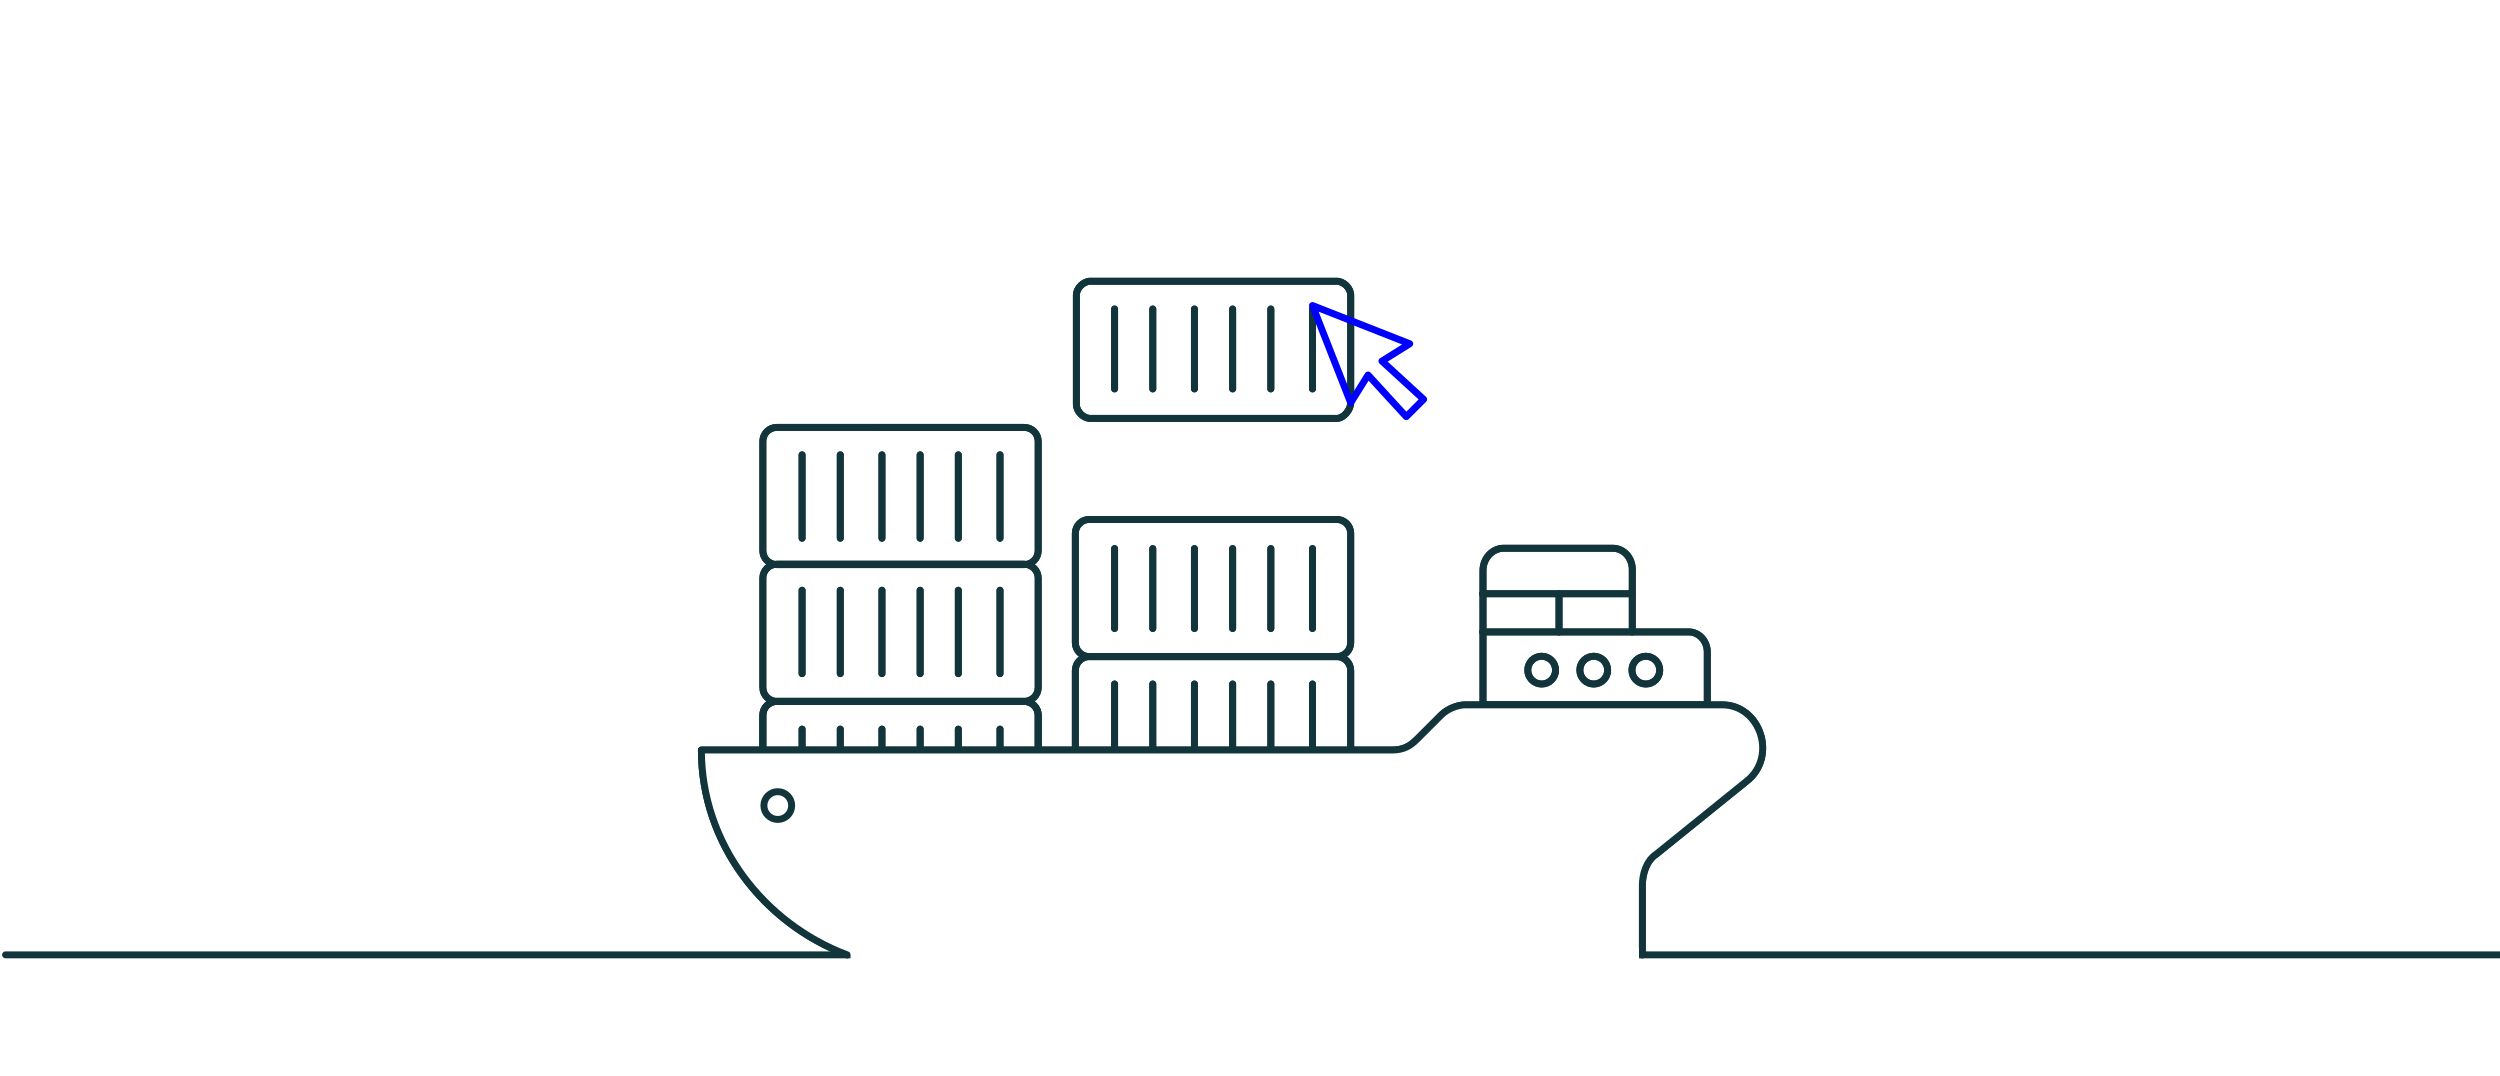 <?xml version="1.0" encoding="utf-8"?>
<svg xmlns="http://www.w3.org/2000/svg" class="svg-line-drawing commtrac-animation" version="1.1" x="0" y="0" width="720" height="310" viewBox="0 0 720 310" aria-hidden="true">
  <line class="stroke stroke-width linecap" x1="1.6" y1="275" x2="720" y2="275"/>
  <g class="ship1 is-animated">
    <path class="stroke stroke-width linecap" d="M295,162.6h-71.3c-2.2,0-4-1.8-4-4v-31.5c0-2.2,1.8-4,4-4H295c2.2,0,4,1.8,4,4v31.5C299 160.8,297.2,162.6,295,162.6z" fill="none"/>
    <line class="stroke stroke-width linecap" x1="254" y1="131" x2="254" y2="155"/>
    <line class="stroke stroke-width linecap" x1="242" y1="131" x2="242" y2="155"/>
    <line class="stroke stroke-width linecap" x1="231" y1="131" x2="231" y2="155"/>
    <line class="stroke stroke-width linecap" x1="288" y1="131" x2="288" y2="155"/>
    <line class="stroke stroke-width linecap" x1="276" y1="131" x2="276" y2="155"/>
    <line class="stroke stroke-width linecap" x1="265" y1="131" x2="265" y2="155"/>
    <path class="stroke stroke-width linecap" d="M295,202h-71.3c-2.2,0-4-1.8-4-4v-31.5c0-2.2,1.8-4,4-4H295c2.2,0,4,1.8,4,4V198C299,200.2,297.2,202,295,202z" fill="none"/>
    <line class="stroke stroke-width linecap" x1="254" y1="170" x2="254" y2="194"/>
    <line class="stroke stroke-width linecap" x1="242" y1="170" x2="242" y2="194"/>
    <line class="stroke stroke-width linecap" x1="231" y1="170" x2="231" y2="194"/>
    <line class="stroke stroke-width linecap" x1="288" y1="170" x2="288" y2="194"/>
    <line class="stroke stroke-width linecap" x1="276" y1="170" x2="276" y2="194"/>
    <line class="stroke stroke-width linecap" x1="265" y1="170" x2="265" y2="194"/>
    <path class="stroke stroke-width linecap" d="M295,241.4h-71.3c-2.2,0-4-1.8-4-4V206c0-2.2,1.8-4,4-4H295c2.2,0,4,1.8,4,4v31.5C299,239.7,297.2,241.4,295,241.4z" fill="none"/>
    <path class="stroke stroke-width linecap" d="M295,241.4h-71.3c-2.2,0-4-1.8-4-4V206c0-2.2,1.8-4,4-4H295c2.2,0,4,1.8,4,4v31.5C299,239.7,297.2,241.4,295,241.4z" fill="none"/>
    <line class="stroke stroke-width linecap" x1="254" y1="210" x2="254" y2="233"/>
    <line class="stroke stroke-width linecap" x1="242" y1="210" x2="242" y2="233"/>
    <line class="stroke stroke-width linecap" x1="231" y1="210" x2="231" y2="233"/>
    <line class="stroke stroke-width linecap" x1="288" y1="210" x2="288" y2="233"/>
    <line class="stroke stroke-width linecap" x1="276" y1="210" x2="276" y2="233"/>
    <line class="stroke stroke-width linecap" x1="265" y1="210" x2="265" y2="233"/>
    <g class="container-group">
      <g class="container1 is-animated">
        <path class="stroke stroke-width linecap" d="M385,120.5h-71c-2,0-4-2-4-4V85c0-2,2-4,4-4H385c2,0,4,2,4,4v31C389,118,387,120.5,385,120.5z" fill="none"/>
        <line class="stroke stroke-width linecap" x1="344" y1="89" x2="344" y2="112"/>
        <line class="stroke stroke-width linecap" x1="332" y1="89" x2="332" y2="112"/>
        <line class="stroke stroke-width linecap" x1="321" y1="89" x2="321" y2="112"/>
        <line class="stroke stroke-width linecap" x1="378" y1="89" x2="378" y2="112"/>
        <line class="stroke stroke-width linecap" x1="366" y1="89" x2="366" y2="112"/>
        <line class="stroke stroke-width linecap" x1="355" y1="89" x2="355" y2="112"/>
      </g>
      <g class="containers2-3 is-animated">
        <path class="stroke stroke-width linecap" d="M385,189.1h-71.3c-2.2,0-4-1.8-4-4v-31.5c0-2.2,1.8-4,4-4H385c2.2,0,4,1.8,4,4v31.5C389,187.3,387.2,189.1,385,189.1z" fill="none"/>
        <line class="stroke stroke-width linecap" x1="344" y1="158" x2="344" y2="181"/>
        <line class="stroke stroke-width linecap" x1="332" y1="158" x2="332" y2="181"/>
        <line class="stroke stroke-width linecap" x1="321" y1="158" x2="321" y2="181"/>
        <line class="stroke stroke-width linecap" x1="378" y1="158" x2="378" y2="181"/>
        <line class="stroke stroke-width linecap" x1="366" y1="158" x2="366" y2="181"/>
        <line class="stroke stroke-width linecap" x1="355" y1="158" x2="355" y2="181"/>
        <path class="stroke stroke-width linecap" d="M385,228.6h-71.3c-2.2,0-4-1.8-4-4v-31.5c0-2.2,1.8-4,4-4H385c2.2,0,4,1.8,4,4v31.5C389,226.8,387.2,228.6,385,228.6z" fill="none"/>
        <line class="stroke stroke-width linecap" x1="344" y1="197" x2="344" y2="221"/>
        <line class="stroke stroke-width linecap" x1="332" y1="197" x2="332" y2="221"/>
        <line class="stroke stroke-width linecap" x1="321" y1="197" x2="321" y2="221"/>
        <line class="stroke stroke-width linecap" x1="378" y1="197" x2="378" y2="221"/>
        <line class="stroke stroke-width linecap" x1="366" y1="197" x2="366" y2="221"/>
        <line class="stroke stroke-width linecap" x1="355" y1="197" x2="355" y2="221"/>
      </g>
    </g>
    <path class="stroke stroke-width linecap" d="M470.1,182v-18c0-3.4-2.5-6.1-5.6-6.1H433c-3.2,0-5.9,2.9-5.9,6.4v38.7h33h10h21.6v-15.2 c0-3.2-2.4-5.8-5.3-5.8H470.1z" fill="none"/>
    <line class="stroke stroke-width linecap" x1="470" y1="182" x2="427" y2="182"/>
    <line class="stroke stroke-width linecap" x1="427" y1="171" x2="470" y2="171"/>
    <line class="stroke stroke-width linecap" x1="449" y1="171" x2="449" y2="182"/>
    <circle class="stroke stroke-width linecap" cx="444" cy="193" r="4" fill="none"/>
    <circle class="stroke stroke-width linecap" cx="459" cy="193" r="4" fill="none"/>
    <circle class="stroke stroke-width linecap" cx="474" cy="193" r="4" fill="none"/>
    <path class="stroke stroke-width linecap fill-background" d="M244,275c-24-9-42-32-42-59v0v0h199c3,0,5-1,7-3l7-7c2-2,5-3,7-3h74 c11,0,16,15,7,22l-26,21c-3,2-4,6-4,9v20"/>
    <rect class="fill-background" width="227" height="6" x="245" y="273"/>
    <circle class="stroke stroke-width linecap" cx="224" cy="232" r="4" fill="none"/>
  </g>
  <g class="ship2 is-animated">
    <path class="stroke stroke-width linecap" d="M295,202h-71.3c-2.2,0-4-1.8-4-4v-31.5c0-2.2,1.8-4,4-4H295c2.2,0,4,1.8,4,4V198C299,200.2,297.2,202,295,202z" fill="none"/>
    <line class="stroke stroke-width linecap" x1="254" y1="170" x2="254" y2="194"/>
    <line class="stroke stroke-width linecap" x1="242" y1="170" x2="242" y2="194"/>
    <line class="stroke stroke-width linecap" x1="231" y1="170" x2="231" y2="194"/>
    <line class="stroke stroke-width linecap" x1="288" y1="170" x2="288" y2="194"/>
    <line class="stroke stroke-width linecap" x1="276" y1="170" x2="276" y2="194"/>
    <line class="stroke stroke-width linecap" x1="265" y1="170" x2="265" y2="194"/>
    <path class="stroke stroke-width linecap" d="M295,162.6h-71.3c-2.2,0-4-1.8-4-4v-31.5c0-2.2,1.8-4,4-4H295c2.2,0,4,1.8,4,4v31.5C299,160.8,297.2,162.6,295,162.6z" fill="none"/>
    <line class="stroke stroke-width linecap" x1="254" y1="131" x2="254" y2="155"/>
    <line class="stroke stroke-width linecap" x1="242" y1="131" x2="242" y2="155"/>
    <line class="stroke stroke-width linecap" x1="231" y1="131" x2="231" y2="155"/>
    <line class="stroke stroke-width linecap" x1="288" y1="131" x2="288" y2="155"/>
    <line class="stroke stroke-width linecap" x1="276" y1="131" x2="276" y2="155"/>
    <line class="stroke stroke-width linecap" x1="265" y1="131" x2="265" y2="155"/>
    <path class="stroke stroke-width linecap" d="M295,241.4h-71.3c-2.2,0-4-1.8-4-4V206c0-2.2,1.8-4,4-4H295c2.2,0,4,1.8,4,4v31.5C299,239.7,297.2,241.4,295,241.4z" fill="none"/>
    <line class="stroke stroke-width linecap" x1="254" y1="210" x2="254" y2="233"/>
    <line class="stroke stroke-width linecap" x1="242" y1="210" x2="242" y2="233"/>
    <line class="stroke stroke-width linecap" x1="231" y1="210" x2="231" y2="233"/>
    <line class="stroke stroke-width linecap" x1="288" y1="210" x2="288" y2="233"/>
    <line class="stroke stroke-width linecap" x1="276" y1="210" x2="276" y2="233"/>
    <line class="stroke stroke-width linecap" x1="265" y1="210" x2="265" y2="233"/>
    <g class="container-group">
      <g class="container1 is-animated">
        <path class="stroke stroke-width linecap" d="M385,120.5h-71c-2,0-4-2-4-4V85c0-2,2-4,4-4H385c2,0,4,2,4,4v31C389,118,387,120.5,385,120.5z" fill="none"/>
        <line class="stroke stroke-width linecap" x1="344" y1="89" x2="344" y2="112"/>
        <line class="stroke stroke-width linecap" x1="332" y1="89" x2="332" y2="112"/>
        <line class="stroke stroke-width linecap" x1="321" y1="89" x2="321" y2="112"/>
        <line class="stroke stroke-width linecap" x1="378" y1="89" x2="378" y2="112"/>
        <line class="stroke stroke-width linecap" x1="366" y1="89" x2="366" y2="112"/>
        <line class="stroke stroke-width linecap" x1="355" y1="89" x2="355" y2="112"/>
      </g>
      <g class="containers2-3 is-animated">
        <path class="stroke stroke-width linecap" fill="none" d="M385,189.1h-71.3c-2.2,0-4-1.8-4-4v-31.5c0-2.2,1.8-4,4-4H385c2.2,0,4,1.8,4,4v31.5C389,187.3,387.2,189.1,385,189.1z"/>
        <line class="stroke stroke-width linecap" x1="344" y1="158" x2="344" y2="181"/>
        <line class="stroke stroke-width linecap" x1="332" y1="158" x2="332" y2="181"/>
        <line class="stroke stroke-width linecap" x1="321" y1="158" x2="321" y2="181"/>
        <line class="stroke stroke-width linecap" x1="378" y1="158" x2="378" y2="181"/>
        <line class="stroke stroke-width linecap" x1="366" y1="158" x2="366" y2="181"/>
        <line class="stroke stroke-width linecap" x1="355" y1="158" x2="355" y2="181"/>
        <path class="stroke stroke-width linecap" fill="none" d="M385,228.6h-71.3c-2.2,0-4-1.8-4-4v-31.5c0-2.2,1.8-4,4-4H385c2.2,0,4,1.8,4,4v31.5C389,226.8,387.2,228.6,385,228.6z"/>
        <line class="stroke stroke-width linecap" x1="344" y1="197" x2="344" y2="221"/>
        <line class="stroke stroke-width linecap" x1="332" y1="197" x2="332" y2="221"/>
        <line class="stroke stroke-width linecap" x1="321" y1="197" x2="321" y2="221"/>
        <line class="stroke stroke-width linecap" x1="378" y1="197" x2="378" y2="221"/>
        <line class="stroke stroke-width linecap" x1="366" y1="197" x2="366" y2="221"/>
        <line class="stroke stroke-width linecap" x1="355" y1="197" x2="355" y2="221"/>
      </g>
    </g>
    <path class="stroke stroke-width linecap" d="M470.1,182v-18c0-3.4-2.5-6.1-5.6-6.1H433c-3.2,0-5.9,2.9-5.9,6.4v38.7h33h10h21.6v-15.2 c0-3.2-2.4-5.8-5.3-5.8H470.1z" fill="none"/>
    <line class="stroke stroke-width linecap" x1="470" y1="182" x2="427" y2="182"/>
    <line class="stroke stroke-width linecap" x1="427" y1="171" x2="470" y2="171"/>
    <line class="stroke stroke-width linecap" x1="449" y1="171" x2="449" y2="182"/>
    <circle class="stroke stroke-width linecap" cx="444" cy="193" r="4" fill="none"/>
    <circle class="stroke stroke-width linecap" cx="459" cy="193" r="4" fill="none"/>
    <circle class="stroke stroke-width linecap" cx="474" cy="193" r="4" fill="none"/>
    <path class="stroke stroke-width linecap fill-background" d="M244,275c-24-9-42-32-42-59v0v0h199c3,0,5-1,7-3l7-7c2-2,5-3,7-3h74 c11,0,16,15,7,22l-26,21c-3,2-4,6-4,9v20"/>
    <rect class="fill-background" width="227" height="6" x="245" y="273"/>
    <circle class="stroke stroke-width linecap" cx="224" cy="232" r="4" fill="none"/>
  </g>
  <g class="mouse is-animated">
    <polygon class="stroke-alt stroke-width linecap" points="406,99 378,88 389,116 394,108 405,120 410,115 398,104" fill="none"/>
  </g>
  <defs>
    <style type="text/css">.svg-line-drawing .fill-stroke{fill:#12353c}.svg-line-drawing .fill-background{fill:#fff}.svg-line-drawing .stroke{stroke:#12353c}.svg-line-drawing .stroke-alt{stroke:#0000ff}.svg-line-drawing .stroke-width{vector-effect:non-scaling-stroke;stroke-width:2}.svg-line-drawing .linecap{stroke-linecap:round;stroke-linejoin:round}.commtrac-animation .mouse{-webkit-animation-name:mouse-animation;animation-name:mouse-animation}.commtrac-animation .container1{-webkit-animation-name:container1-animation;animation-name:container1-animation}.commtrac-animation .containers2-3{-webkit-animation-name:container2-3-animation;animation-name:container2-3-animation}.commtrac-animation .container-group{-webkit-animation-name:container-group-animation;animation-name:container-group-animation}.commtrac-animation .ship1{-webkit-animation-name:ship1-animation;animation-name:ship1-animation}.commtrac-animation .ship2{-webkit-animation-name:ship2-animation;animation-name:ship2-animation}.commtrac-animation .container-group,.commtrac-animation .container1,.commtrac-animation .containers2-3,.commtrac-animation .mouse,.commtrac-animation .ship1,.commtrac-animation .ship2{-webkit-animation-duration:10s;animation-duration:10s;-webkit-animation-delay:.1s;animation-delay:.1s;-webkit-animation-iteration-count:infinite;animation-iteration-count:infinite}.commtrac-animation .ship1{-webkit-animation-timing-function:ease-in;animation-timing-function:ease-in}@keyframes ship1-animation{0%,25%{-webkit-transform:translateX(0);transform:translateX(0)}100%,45%{-webkit-transform:translateX(-550px);transform:translateX(-550px)}}@-webkit-keyframes ship1-animation{0%,25%{-webkit-transform:translateX(0);transform:translateX(0)}100%,45%{-webkit-transform:translateX(-550px);transform:translateX(-550px)}}@keyframes ship2-animation{0%,40%{-webkit-transform:translateX(550px);transform:translateX(550px)}100%,65%{-webkit-transform:translateX(0);transform:translateX(0)}}@-webkit-keyframes ship2-animation{0%,40%{-webkit-transform:translateX(550px);transform:translateX(550px)}100%,65%{-webkit-transform:translateX(0);transform:translateX(0)}}@keyframes container1-animation{0%{-webkit-transform:translateY(0);transform:translateY(0)}10%,15%{-webkit-transform:translateY(29px);transform:translateY(29px)}25%,70%{-webkit-transform:translateY(42px);transform:translateY(42px)}100%,85%{-webkit-transform:translateY(0);transform:translateY(0)}}@-webkit-keyframes container1-animation{0%{-webkit-transform:translateY(0);transform:translateY(0)}10%,15%{-webkit-transform:translateY(29px);transform:translateY(29px)}25%,70%{-webkit-transform:translateY(42px);transform:translateY(42px)}100%,85%{-webkit-transform:translateY(0);transform:translateY(0)}}@keyframes container2-3-animation{0%,15%{-webkit-transform:translateY(0);transform:translateY(0)}25%,79%{-webkit-transform:translateY(13px);transform:translateY(13px)}100%,89%{-webkit-transform:translateY(0);transform:translateY(0)}}@-webkit-keyframes container2-3-animation{0%,15%{-webkit-transform:translateY(0);transform:translateY(0)}25%,79%{-webkit-transform:translateY(13px);transform:translateY(13px)}100%,89%{-webkit-transform:translateY(0);transform:translateY(0)}}@keyframes mouse-animation{0%{-webkit-transform:translateY(0);transform:translateY(0)}10%{-webkit-transform:translateY(29px);transform:translateY(29px)}20%,23%{-webkit-transform:translate(50px,0);transform:translate(50px,0)}40%,50%{-webkit-transform:translate(190px,-145px);transform:translate(190px,-145px)}70%{-webkit-transform:translateY(43px);transform:translateY(43px)}100%,85%{-webkit-transform:translateY(0);transform:translateY(0)}}@-webkit-keyframes mouse-animation{0%{-webkit-transform:translateY(0);transform:translateY(0)}10%{-webkit-transform:translateY(29px);transform:translateY(29px)}20%,23%{-webkit-transform:translate(50px,0);transform:translate(50px,0)}40%,50%{-webkit-transform:translate(190px,-145px);transform:translate(190px,-145px)}70%{-webkit-transform:translateY(43px);transform:translateY(43px)}100%,85%{-webkit-transform:translateY(0);transform:translateY(0)}}</style>
  </defs>
</svg>